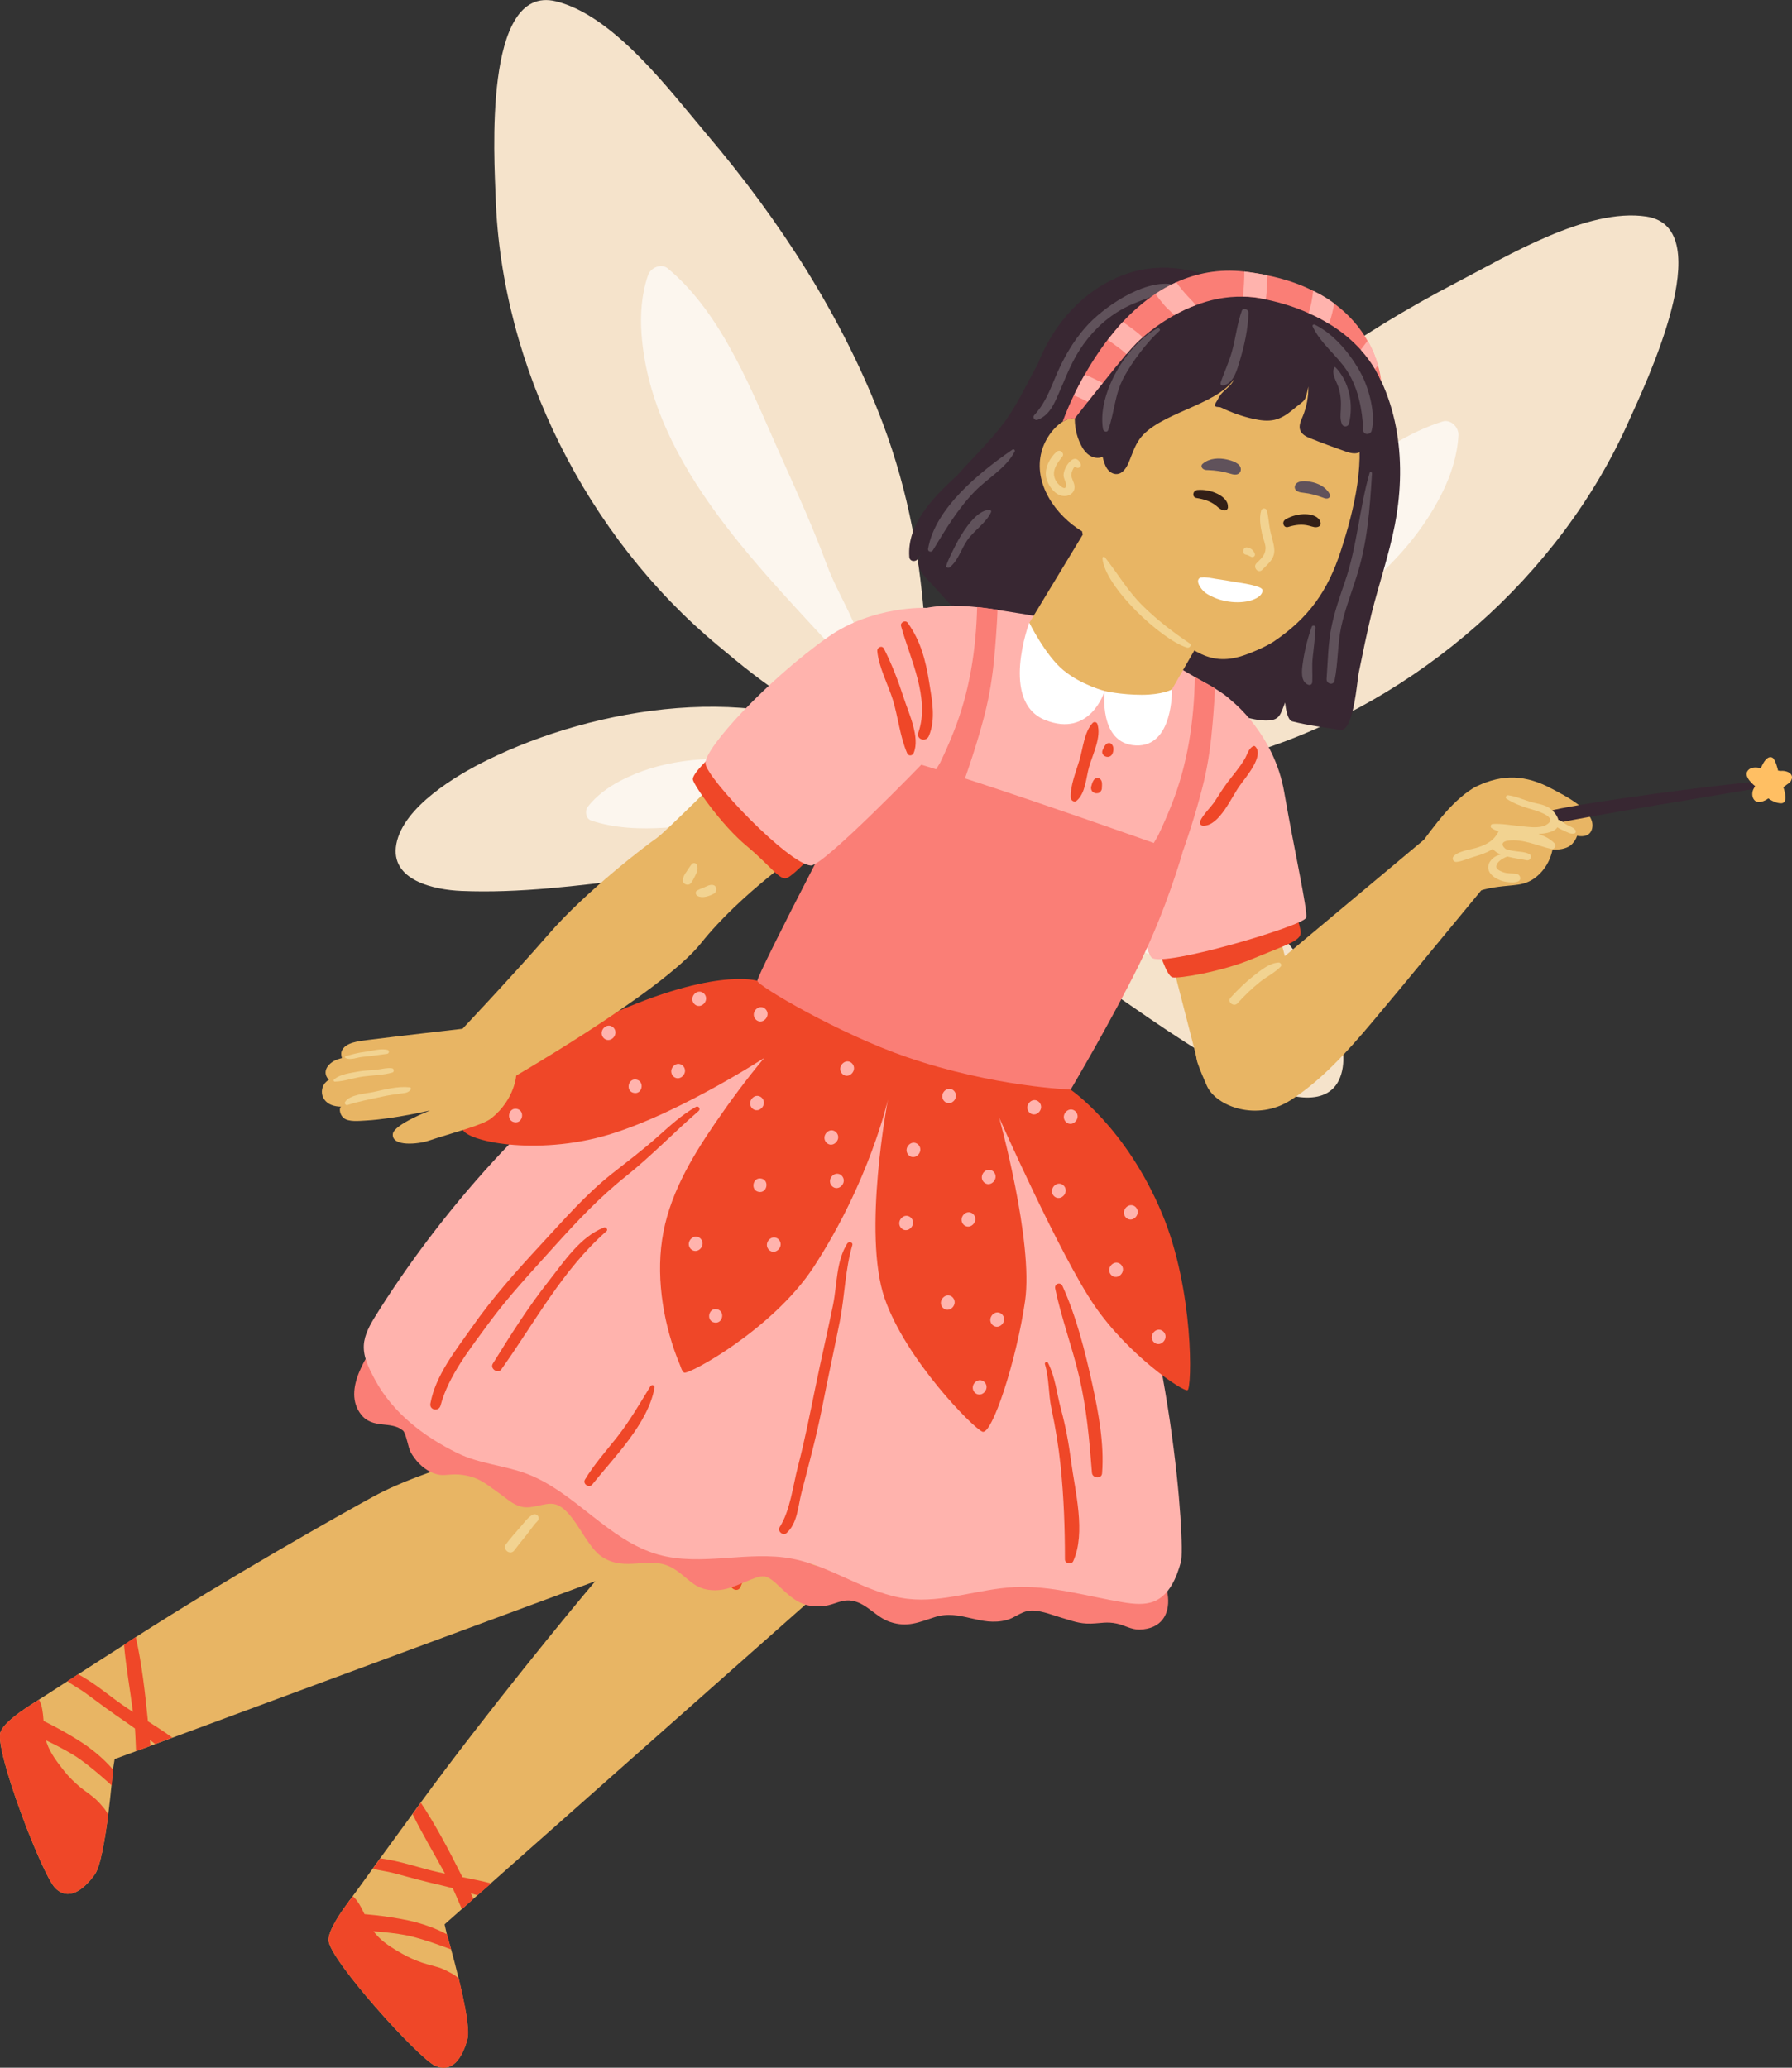 <svg width="117" height="135" viewBox="0 0 117 135" fill="none" xmlns="http://www.w3.org/2000/svg">
<rect x="0" y="0" width="117" height="135" fill="#333333" stroke="none"/>
<g clip-path="url(#clip0)">
<path d="M58.31 99.695L32.07 122.941L31.171 123.741L30.915 123.963L30.156 124.639L28.198 126.371L22.765 124.168C22.765 124.168 23.365 123.341 24.335 121.999C24.485 121.786 24.644 121.564 24.82 121.324C25.429 120.489 26.143 119.511 26.928 118.436C27.104 118.187 27.281 117.947 27.466 117.689C31.682 111.922 37.309 105.062 38.906 103.187C41.517 100.112 45.195 97.669 45.724 97.047C46.262 96.416 51.819 88.445 51.819 88.445L58.31 99.695Z" fill="#E8B564"/>
<path d="M28.419 134.876C27.307 134.378 21.468 127.9 21.451 126.674C21.442 126.034 22.192 124.887 23.038 123.803C24.141 122.39 25.411 121.075 25.411 121.075L28.833 124.79L29.177 126.3C29.177 126.3 29.592 127.695 29.962 129.242C29.962 129.242 29.962 129.242 29.962 129.251C30.341 130.815 30.677 132.53 30.518 133.125C30.2 134.333 29.539 135.373 28.419 134.876Z" fill="#E8B564"/>
<path d="M28.419 134.875C27.307 134.378 21.468 127.9 21.451 126.673C21.442 126.034 22.192 124.887 23.038 123.803C23.135 123.901 23.232 123.99 23.285 124.07C23.788 124.736 23.973 125.598 24.511 126.247C24.97 126.807 25.631 127.198 26.249 127.553C26.681 127.802 27.14 127.998 27.607 128.157C28.075 128.317 28.578 128.389 29.018 128.602C29.212 128.7 29.901 129.011 29.971 129.25C30.35 130.814 30.686 132.53 30.527 133.125C30.2 134.333 29.539 135.373 28.419 134.875Z" fill="#EF4728"/>
<path d="M23.497 124.949C23.497 124.949 25.076 125.047 26.628 125.376C28.181 125.705 29.177 126.291 29.177 126.291L29.459 127.278C29.459 127.278 27.563 126.54 26.443 126.336C25.323 126.131 23.912 126.06 23.912 126.06L23.497 124.949Z" fill="#EF4728"/>
<path d="M31.171 123.741C31.029 123.697 30.88 123.661 30.738 123.617C30.8 123.732 30.853 123.857 30.915 123.972L30.156 124.648C29.953 124.185 29.768 123.714 29.556 123.279C29.301 123.217 29.063 123.146 28.816 123.092C27.766 122.853 26.743 122.577 25.702 122.293C25.27 122.177 24.785 122.124 24.344 122.008C24.494 121.795 24.652 121.573 24.829 121.333C26.108 121.484 27.387 121.964 28.604 122.23C28.754 122.266 28.913 122.302 29.054 122.328C28.357 121.04 27.59 119.769 26.937 118.445C27.113 118.196 27.29 117.956 27.475 117.698C28.498 119.236 29.354 120.889 30.192 122.559C30.818 122.684 31.453 122.808 32.07 122.968L31.171 123.741Z" fill="#EF4728"/>
<path d="M48.344 103.623C48.547 103.178 48.67 102.707 48.837 102.245C48.952 101.925 49.155 101.579 49.049 101.223C48.987 101.01 48.732 101.001 48.617 101.17C48.176 101.792 48.035 102.583 47.726 103.276C47.55 103.676 48.15 104.031 48.344 103.623Z" fill="#EF4728"/>
<path d="M60.41 41.25C60.101 36.54 59.334 32.168 57.649 27.663C55.065 20.776 50.893 14.351 46.156 8.78C43.748 5.936 40.105 1.022 36.304 0.089C31.515 -1.093 32.282 10.486 32.361 12.885C32.732 23.957 38.333 35.056 46.853 42.13C49.596 44.405 53.671 47.923 57.49 47.221C59.783 46.804 60.568 43.623 60.41 41.25Z" fill="#F5E3CB"/>
<path opacity="0.68" d="M55.329 43.356C49.931 37.358 42.531 30.48 41.887 21.825C41.79 20.527 41.887 19.203 42.311 17.968C42.478 17.48 43.166 17.169 43.607 17.533C47.206 20.527 49.146 25.69 51.016 29.858C52.057 32.177 53.089 34.452 53.971 36.843C54.447 38.14 55.153 39.331 55.7 40.584C56.088 41.472 56.926 42.548 56.176 43.472C56.114 43.543 56.053 43.614 55.964 43.65C55.735 43.747 55.497 43.543 55.329 43.356Z" fill="white"/>
<path d="M70.209 49.736C73.481 51.842 78.579 50.136 81.966 49.07C92.506 45.755 101.856 37.607 106.345 27.494C107.324 25.299 112.369 14.876 107.492 14.138C103.62 13.552 98.407 16.724 95.108 18.439C88.634 21.807 82.363 26.161 77.388 31.555C74.134 35.083 71.788 38.833 69.741 43.081C68.71 45.231 68.242 48.466 70.209 49.736Z" fill="#F5E3CB"/>
<path opacity="0.68" d="M73.657 46.973C80.908 43.472 90.328 39.908 94.173 32.151C94.747 30.986 95.152 29.725 95.223 28.418C95.249 27.903 94.729 27.352 94.182 27.521C89.728 28.925 85.997 32.968 82.707 36.114C80.872 37.873 79.064 39.58 77.353 41.455C76.427 42.476 75.333 43.303 74.346 44.263C73.649 44.938 72.476 45.613 72.82 46.76C72.846 46.848 72.881 46.937 72.952 47.008C73.146 47.186 73.437 47.08 73.657 46.973Z" fill="white"/>
<path d="M56.688 48.661C49.543 44.378 38.862 46.137 31.77 49.647C29.803 50.616 26.328 52.678 25.878 55.104C25.429 57.512 28.419 58.098 30.112 58.169C33.931 58.329 37.724 57.823 41.499 57.37C45.062 56.943 48.987 56.454 52.304 54.988C54.209 54.135 60.639 51.025 56.688 48.661Z" fill="#F5E3CB"/>
<path opacity="0.68" d="M57.746 51.034C52.322 50.056 45.662 48.234 40.45 51.007C39.664 51.425 38.941 51.958 38.386 52.66C38.165 52.935 38.236 53.451 38.606 53.575C41.64 54.588 45.327 53.842 48.405 53.424C50.125 53.184 51.81 52.971 53.503 52.607C54.421 52.411 55.364 52.393 56.291 52.251C56.943 52.153 57.869 52.251 58.134 51.478C58.152 51.416 58.169 51.354 58.16 51.291C58.116 51.123 57.913 51.06 57.746 51.034Z" fill="white"/>
<path d="M64.193 57.716C66.46 60.56 69.715 62.817 72.678 64.861C75.818 67.029 78.95 69.242 82.407 70.877C83.942 71.605 86.861 72.476 87.567 70.139C88.281 67.784 86.147 64.336 84.85 62.55C82.725 59.627 79.823 57.094 76.956 54.926C75.51 53.824 74.01 52.82 72.299 52.216C70.905 51.727 69.309 51.505 68.065 50.696C67.854 50.554 67.607 50.687 67.51 50.874C66.107 50.376 64.625 49.985 63.223 50.065C58.619 50.323 62.888 56.072 64.193 57.716Z" fill="#F5E3CB"/>
<path opacity="0.58" d="M61.186 51.673C66.443 53.335 73.181 54.828 76.533 59.716C77.036 60.444 77.433 61.271 77.609 62.142C77.68 62.488 77.38 62.915 76.992 62.852C73.834 62.337 70.914 59.956 68.374 58.152C66.963 57.139 65.569 56.161 64.229 55.05C63.505 54.455 62.676 53.993 61.918 53.442C61.38 53.051 60.515 52.713 60.639 51.905C60.648 51.842 60.665 51.771 60.701 51.727C60.815 51.585 61.018 51.62 61.186 51.673Z" fill="white"/>
<path d="M44.075 101.312L11.263 113.451L10.143 113.868L9.834 113.984L8.891 114.331L6.456 115.228L2.17 111.211C2.17 111.211 3.025 110.661 4.41 109.763C4.631 109.621 4.86 109.479 5.107 109.31C5.98 108.75 6.994 108.092 8.114 107.381C8.361 107.213 8.626 107.044 8.882 106.875C14.88 103.027 22.2 98.895 24.37 97.713C27.907 95.794 32.67 94.861 33.393 94.47C34.117 94.079 42.072 88.436 42.072 88.436L44.075 101.312Z" fill="#E8B564"/>
<path d="M74.531 101.534C73.19 100.85 71.514 100.957 70.059 100.912C67.342 100.832 64.59 100.575 61.882 100.628C60.877 100.646 60.498 102.183 61.353 102.663C60.947 102.796 60.533 103.125 60.136 103.214C58.204 103.622 58.381 102.84 57.075 102.21C56.493 101.925 55.946 101.756 55.294 101.801C54.465 101.854 53.785 102.556 52.921 102.085C51.986 101.57 52.021 100.432 50.698 100.21C49.208 99.953 47.453 101.792 46.165 101.161C44.965 100.566 44.904 99.401 43.272 99.393C41.772 99.384 41.331 100.539 39.805 98.655C39.391 98.149 39.276 97.411 38.853 96.896C37.944 95.794 37.053 95.883 35.775 95.856C35.113 96.211 34.531 96.087 34.028 95.492C33.861 95.252 33.675 95.012 33.472 94.799C32.987 94.407 32.679 94.016 32.044 93.839C31.409 93.652 30.976 93.874 30.377 93.83C28.833 93.723 28.974 93.048 28.313 92.266C27.448 91.244 27.184 91.439 25.993 91.057C25.226 91.271 24.979 91.075 25.235 90.48C25.349 90.115 25.481 89.769 25.658 89.431C25.905 88.889 26.205 88.374 26.487 87.849C27.043 86.836 25.526 86.152 24.926 87.067C24.035 88.418 22.306 90.729 23.576 92.355C24.335 93.323 25.526 92.746 26.302 93.394C26.522 93.581 26.646 94.523 26.813 94.816C27.122 95.349 27.545 95.82 28.101 96.096C28.886 96.478 29.186 96.211 29.989 96.274C31.232 96.38 31.735 96.896 32.626 97.518C33.111 97.855 33.437 98.211 34.037 98.371C34.778 98.557 35.581 98.051 36.233 98.211C37.433 98.504 38.191 100.868 39.25 101.605C40.846 102.716 42.434 101.49 43.951 102.396C44.983 103.009 45.309 103.836 46.694 103.827C47.382 103.827 47.955 103.569 48.581 103.311C49.913 102.761 49.966 102.698 51.007 103.694C51.88 104.529 52.559 105.009 53.83 104.849C54.544 104.76 54.976 104.369 55.717 104.529C56.626 104.724 57.217 105.604 58.116 105.897C59.236 106.271 59.977 105.924 61.018 105.586C62.712 105.035 63.999 106.244 65.746 105.764C66.213 105.64 66.636 105.266 67.113 105.178C67.783 105.062 68.612 105.418 69.221 105.595C69.935 105.8 70.456 106.031 71.232 106.004C71.876 105.986 72.264 105.862 72.916 106.004C73.428 106.111 73.86 106.404 74.398 106.395C77.309 106.306 76.409 102.485 74.531 101.534Z" fill="#FA7E76"/>
<path d="M78.209 69.41C79.999 69.073 84.788 65.865 84.788 65.865L82.839 58.418L75.898 60.426C75.898 60.426 78.165 69.153 78.209 69.41Z" fill="#E8B564"/>
<path d="M78.8 70.903C79.417 72.254 82.081 73.232 84.268 71.828C86.297 70.521 88.017 68.602 89.56 66.771C90.804 65.296 92.03 63.812 93.256 62.319C93.468 62.062 96.811 58.01 96.811 58.01L92.956 54.837C92.956 54.837 81.34 64.559 81.313 64.576C79.981 65.687 77.538 67.34 78.191 69.402C78.341 69.846 78.614 70.486 78.8 70.903Z" fill="#E8B564"/>
<path d="M75.615 61.875C75.615 61.875 76.145 63.723 76.559 63.812C76.965 63.901 79.761 63.439 81.728 62.621C84.012 61.679 84.912 61.431 84.921 60.906C84.93 60.382 84.251 58.72 84.251 58.72L75.615 61.875Z" fill="#EF4728"/>
<path d="M72.132 76.342C71.814 75.569 69.644 71.552 69.053 70.966C68.595 70.495 67.572 69.944 66.998 69.624C64.502 68.211 61.847 67.074 59.104 66.238C57.569 65.767 56.017 65.314 54.429 65.039C53.133 64.808 50.54 64.612 50.54 64.612C50.54 64.612 46.712 64.816 41.719 67.749C35.228 71.57 28.551 79.417 24.52 85.912C24.15 86.508 23.788 87.148 23.753 87.841C23.717 88.632 24.105 89.378 24.476 90.071C25.64 92.239 27.678 93.803 29.883 94.879C31.294 95.572 32.917 95.669 34.39 96.221C37.547 97.411 39.726 100.584 42.981 101.499C45.794 102.29 48.837 101.223 51.713 101.765C54.341 102.263 56.617 104.076 59.272 104.387C61.6 104.654 63.894 103.738 66.231 103.623C68.63 103.498 70.976 104.227 73.349 104.618C74.019 104.725 74.734 104.805 75.369 104.547C76.356 104.129 76.824 103.001 77.106 101.961C77.388 100.895 76.55 87.085 72.132 76.342Z" fill="#FFB3AD"/>
<path d="M89.552 40.05C90.028 38.131 90.689 36.229 91.069 34.274C91.157 33.83 91.227 33.386 91.28 32.941C91.792 28.756 90.866 24.401 87.708 21.46C85.909 19.781 82.945 18.474 80.264 18.394C79.717 18.172 79.117 18.039 78.588 17.888C76.498 17.266 74.548 17.31 72.573 18.288C70.315 19.407 68.656 21.442 67.748 23.788C66.972 25.166 66.328 26.641 65.331 27.885C64.449 28.996 63.426 29.991 62.474 31.057C60.895 32.506 59.219 34.212 59.369 36.362C59.386 36.673 59.792 36.718 59.933 36.478C60.021 36.336 60.101 36.194 60.189 36.051C59.607 37.02 60.312 37.571 60.93 38.237C61.733 39.117 62.509 40.041 63.514 40.699C64.652 41.436 65.94 41.792 67.201 42.245C68.842 42.636 70.385 43.178 71.938 44.076C72.961 44.671 73.993 45.249 75.113 45.657C76.312 46.084 77.715 46.102 78.967 46.235C80.149 46.359 81.684 47.124 82.866 47.035C83.58 46.981 83.615 46.573 83.898 45.889C83.898 45.88 83.907 45.871 83.907 45.871C83.907 45.871 83.995 46.999 84.365 47.097C85.477 47.381 86.588 47.506 87.391 47.639C87.479 47.657 87.567 47.666 87.655 47.639C88.387 47.426 88.599 44.573 88.705 43.969C88.969 42.672 89.234 41.356 89.552 40.05Z" fill="#382732"/>
<path d="M80.476 45.808C80.476 45.808 83.192 47.95 83.845 51.709C84.515 55.566 85.38 59.404 85.283 59.911C85.186 60.417 75.907 63.19 75.192 62.523C74.478 61.857 74.169 55.299 74.169 55.299C74.169 55.299 75.722 48.741 76.127 48.492C76.524 48.243 80.476 45.808 80.476 45.808Z" fill="#FFB3AD"/>
<path d="M79.1 54.535C78.676 55.512 78.2 56.463 77.706 57.414C77.574 57.663 76.374 60.178 76.242 60.151L54.35 55.006C54.35 55.006 57.014 41.463 58.452 40.495C59.977 39.473 61.909 39.437 63.797 39.642C64.246 39.686 64.696 39.757 65.128 39.819C65.631 39.899 66.116 39.979 66.575 40.05C69.23 40.459 71.823 41.214 74.284 42.281C75.536 42.823 76.753 43.454 77.935 44.156C77.962 44.174 77.979 44.182 78.006 44.2C78.376 44.422 78.853 44.662 79.32 44.947C79.946 45.329 80.555 45.773 80.837 46.288C81.199 46.946 80.925 47.95 80.828 48.661C80.564 50.696 79.92 52.66 79.1 54.535Z" fill="#FFB3AD"/>
<path d="M73.56 36.016C74.345 36.931 78.597 41.392 78.597 41.392L74.98 47.675C74.98 47.675 73.172 48.768 71.92 48.457C70.306 48.057 67.554 46.413 66.654 44.982C65.534 43.196 65.975 42.698 65.975 42.698L71.576 33.448C71.567 33.448 72.749 35.074 73.56 36.016Z" fill="#E8B564"/>
<path d="M69.697 27.379C70.182 27.201 70.712 27.272 71.214 27.761C72.529 23.948 74.593 21.54 78.8 21.62C80.22 21.647 81.596 22.056 82.954 22.447C85.424 23.149 87.708 24.597 88.458 27.219C89.243 29.956 88.405 33.315 87.541 35.972C86.694 38.575 85.459 40.335 83.157 41.89C82.689 42.21 81.507 42.716 80.961 42.867C78.632 43.534 77.547 42.059 75.572 40.806C75.086 40.504 70.685 35.581 70.65 34.692C68.939 33.67 67.439 31.573 68.004 29.485C68.224 28.649 68.895 27.681 69.697 27.379Z" fill="#E8B564"/>
<path d="M84.559 31.689C84.7 31.342 85.274 31.404 85.565 31.457C86.041 31.538 86.553 31.786 86.8 32.231C86.826 32.275 86.844 32.328 86.844 32.373C86.835 32.471 86.738 32.55 86.632 32.55C86.535 32.559 86.438 32.515 86.341 32.479C85.944 32.328 85.538 32.222 85.124 32.177C84.992 32.16 84.859 32.151 84.736 32.088C84.55 32.008 84.498 31.84 84.559 31.689Z" fill="#60525B"/>
<path d="M81.014 30.649C81.022 30.24 80.414 30.071 80.105 30C79.594 29.884 78.985 29.911 78.562 30.249C78.517 30.284 78.473 30.32 78.456 30.373C78.421 30.48 78.491 30.595 78.588 30.64C78.685 30.693 78.8 30.693 78.906 30.693C79.355 30.711 79.814 30.773 80.246 30.906C80.387 30.942 80.52 30.995 80.67 30.986C80.89 30.977 81.014 30.826 81.014 30.649Z" fill="#60525B"/>
<path d="M82.407 34.887C82.301 34.381 82.195 33.839 82.345 33.332C82.407 33.137 82.689 33.163 82.725 33.359C82.822 33.785 82.848 34.23 82.936 34.665C83.016 35.038 83.148 35.412 83.192 35.785C83.28 36.451 82.822 36.78 82.407 37.207C82.151 37.473 81.772 37.038 82.037 36.771C82.319 36.487 82.619 36.256 82.628 35.803C82.636 35.536 82.469 35.154 82.407 34.887Z" fill="#F2D391"/>
<path d="M81.402 35.74C81.649 35.758 81.86 35.936 81.931 36.167C81.975 36.309 81.807 36.425 81.684 36.354C81.578 36.291 81.455 36.238 81.34 36.212C81.075 36.176 81.137 35.723 81.402 35.74Z" fill="#F2D391"/>
<path d="M78.323 37.74C78.121 37.882 78.253 38.166 78.368 38.335C78.579 38.664 78.835 38.824 79.285 39.019C80.211 39.419 81.472 39.437 82.151 38.984C82.319 38.868 82.451 38.691 82.425 38.513C82.372 38.237 80.961 38.051 80.687 38.006C80.246 37.926 79.814 37.855 79.373 37.793C79.153 37.758 78.72 37.66 78.465 37.704C78.403 37.695 78.359 37.713 78.323 37.74Z" fill="white"/>
<path d="M72.141 36.389C73.014 37.491 73.622 38.593 74.654 39.597C75.58 40.503 76.603 41.285 77.671 42.005C77.838 42.121 77.662 42.334 77.494 42.281C75.792 41.756 72.105 38.273 71.982 36.451C71.982 36.353 72.088 36.318 72.141 36.389Z" fill="#F2D391"/>
<path d="M68.974 29.502C69.036 29.449 69.133 29.413 69.212 29.44C69.221 29.44 69.221 29.449 69.23 29.449C69.362 29.493 69.468 29.671 69.371 29.795C68.974 30.311 68.568 30.826 68.992 31.475C69.106 31.644 69.635 32.159 69.6 31.635C69.591 31.43 69.441 31.244 69.441 31.031C69.424 30.542 70.147 29.431 70.544 30.258C70.65 30.471 70.403 30.64 70.226 30.497C70.103 30.391 69.944 30.888 69.944 30.986C69.944 31.253 70.138 31.484 70.156 31.75C70.191 32.248 69.68 32.488 69.247 32.346C68.771 32.195 68.409 31.644 68.303 31.173C68.189 30.56 68.533 29.911 68.974 29.502Z" fill="#F2D391"/>
<path d="M71.876 23.709C72.379 23.229 72.969 22.82 73.578 22.482C74.645 21.905 75.801 21.531 76.956 21.194C78.059 20.874 79.249 20.741 80.396 20.803C81.49 20.865 82.575 21.123 83.536 21.647C83.862 21.825 84.18 22.038 84.489 22.242C85.247 22.749 86.014 23.255 86.773 23.762C87.152 24.02 87.54 24.277 87.867 24.597C88.387 25.113 88.731 25.788 88.969 26.481C89.19 27.13 89.331 27.814 89.287 28.507C89.26 28.916 89.119 29.378 88.749 29.538C88.449 29.671 88.105 29.565 87.805 29.458C87.064 29.2 86.323 28.925 85.591 28.631C85.309 28.525 85.009 28.383 84.894 28.098C84.78 27.805 84.93 27.476 85.053 27.192C85.309 26.579 85.432 25.903 85.424 25.237C85.186 26.348 85.23 26.046 84.365 26.783C84.021 27.067 83.642 27.316 83.201 27.414C82.76 27.512 82.292 27.45 81.851 27.352C81.111 27.192 80.396 26.934 79.717 26.605C79.611 26.552 79.355 26.605 79.32 26.481C79.294 26.383 79.479 26.161 79.514 26.072C79.805 25.441 80.299 25.37 80.59 24.739C79.399 26.49 75.624 26.961 74.398 28.676C74.081 29.129 73.913 29.662 73.702 30.178C73.552 30.533 73.305 30.933 72.917 30.951C72.652 30.969 72.405 30.791 72.264 30.569C72.123 30.347 72.052 30.08 71.99 29.822C71.726 29.956 71.391 29.893 71.135 29.733C70.888 29.565 70.703 29.316 70.57 29.04C69.962 27.849 70.085 26.366 70.712 25.175C71.02 24.651 71.417 24.144 71.876 23.709Z" fill="#382732"/>
<path d="M80.167 32.977C80.123 32.648 79.779 32.382 79.505 32.248C79.1 32.044 78.632 31.955 78.182 31.991C78.147 31.991 78.121 31.999 78.094 32.017C77.865 32.088 77.829 32.47 78.121 32.515C78.588 32.586 79.029 32.719 79.408 33.021C79.496 33.101 79.585 33.181 79.691 33.243C79.867 33.35 80.123 33.395 80.176 33.137C80.167 33.084 80.167 33.03 80.167 32.977Z" fill="#331F17"/>
<path d="M86.156 33.955C85.979 33.67 85.556 33.581 85.256 33.572C84.806 33.555 84.339 33.679 83.942 33.901C83.915 33.919 83.889 33.937 83.871 33.964C83.686 34.123 83.818 34.488 84.1 34.408C84.559 34.266 85.009 34.203 85.477 34.328C85.591 34.355 85.706 34.399 85.82 34.417C86.023 34.443 86.279 34.372 86.217 34.114C86.209 34.052 86.191 33.999 86.156 33.955Z" fill="#331F17"/>
<path d="M66.107 29.351C64.017 30.791 61.053 33.155 60.595 35.829C60.559 36.016 60.806 36.087 60.903 35.936C61.741 34.559 62.517 33.243 63.647 32.079C64.476 31.226 65.71 30.551 66.249 29.476C66.293 29.387 66.187 29.298 66.107 29.351Z" fill="#60525B"/>
<path d="M64.599 33.288C63.752 33.306 62.941 34.612 62.562 35.27C62.465 35.43 61.68 36.958 61.785 37.02C61.803 37.029 61.83 37.047 61.847 37.056C61.891 37.083 61.962 37.074 61.997 37.047C62.553 36.611 62.747 35.874 63.135 35.296C63.567 34.657 64.396 34.132 64.705 33.439C64.74 33.368 64.687 33.288 64.599 33.288Z" fill="#60525B"/>
<path d="M76.868 18.643C75.034 18.048 72.317 19.861 71.1 21.123C70.315 21.94 69.688 22.935 69.203 23.957C68.665 25.086 68.392 26.161 67.528 27.103C67.395 27.245 67.554 27.476 67.73 27.414C68.401 27.165 68.727 26.588 69.009 25.948C69.486 24.899 69.847 23.851 70.473 22.873C71.17 21.789 72.052 20.892 73.164 20.243C74.354 19.55 75.668 19.31 76.868 18.706C76.912 18.706 76.903 18.661 76.868 18.643Z" fill="#60525B"/>
<path d="M76.639 19.63C75.633 19.736 74.584 20.492 73.825 21.123C72.987 21.825 72.511 22.74 72.008 23.682C71.893 23.886 72.14 24.046 72.317 23.957C72.634 23.788 72.749 23.575 72.934 23.282C73.313 22.669 73.657 22.118 74.213 21.647C74.998 20.971 76.048 20.607 76.771 19.878C76.85 19.781 76.762 19.612 76.639 19.63Z" fill="#612A26"/>
<path d="M75.554 21.442C73.56 22.491 71.62 25.726 72.017 28.018C72.043 28.169 72.281 28.267 72.352 28.081C72.767 26.943 72.775 25.735 73.375 24.633C73.922 23.628 74.848 22.376 75.704 21.602C75.801 21.514 75.651 21.389 75.554 21.442Z" fill="#60525B"/>
<path d="M81.516 20.385H81.507C81.49 20.181 81.163 20.056 81.075 20.296C80.784 21.114 80.687 21.985 80.467 22.829C80.273 23.584 79.946 24.242 79.699 24.97C79.655 25.095 79.743 25.192 79.867 25.166C80.555 25.015 80.758 24.162 80.943 23.566C81.252 22.535 81.49 21.451 81.516 20.385Z" fill="#60525B"/>
<path d="M88.934 24.526C88.273 23.229 87.153 21.834 85.838 21.194C85.768 21.158 85.662 21.229 85.706 21.318C86.209 22.42 87.302 23.211 87.964 24.233C88.687 25.361 88.952 26.765 89.005 28.089C89.022 28.418 89.472 28.409 89.552 28.125C89.834 27.112 89.402 25.45 88.934 24.526Z" fill="#60525B"/>
<path d="M87.179 23.966C87.17 23.957 87.153 23.957 87.144 23.966C86.87 24.339 87.285 24.935 87.399 25.317C87.549 25.806 87.567 26.25 87.541 26.756C87.523 27.085 87.488 27.37 87.611 27.681C87.699 27.912 88.026 27.885 88.079 27.645C88.379 26.392 88.105 24.908 87.179 23.966Z" fill="#60525B"/>
<path d="M89.578 30.915C89.587 30.809 89.446 30.782 89.419 30.88C88.749 33.208 88.608 35.669 87.814 37.971C87.496 38.895 87.179 39.801 86.967 40.761C86.703 41.961 86.703 43.098 86.614 44.325C86.588 44.653 87.064 44.778 87.135 44.431C87.373 43.258 87.32 42.068 87.576 40.886C87.814 39.801 88.211 38.78 88.546 37.722C89.278 35.483 89.437 33.235 89.578 30.915Z" fill="#60525B"/>
<path d="M85.706 42.938C85.785 42.281 85.856 41.623 85.891 40.966C85.9 40.841 85.688 40.797 85.644 40.921C85.362 41.712 85.168 42.503 85.053 43.338C84.991 43.783 84.903 44.511 85.415 44.707C85.556 44.76 85.671 44.671 85.679 44.529C85.706 43.987 85.644 43.489 85.706 42.938Z" fill="#60525B"/>
<path d="M49.446 64.034C49.446 64.034 46.474 63.075 38.941 66.665C35.281 68.406 30.553 72.769 30.2 73.551C29.848 74.333 34.117 75.435 38.809 74.333C43.501 73.231 49.896 69.073 49.896 69.073C48.758 70.432 47.691 71.872 46.685 73.338C45.106 75.649 43.633 78.137 43.228 80.954C42.831 83.637 43.36 86.65 44.401 89.129C44.454 89.262 44.524 89.538 44.666 89.618C44.948 89.778 50.478 86.774 53.124 82.722C56.793 77.097 57.975 71.783 57.975 71.783C57.975 71.783 56.299 80.518 57.755 84.757C59.131 88.756 63.514 93.217 64.141 93.474C64.767 93.723 66.372 88.809 66.928 84.935C67.483 81.06 65.234 72.965 65.234 72.965C65.234 72.965 69.23 81.993 71.461 85.246C73.693 88.498 77.256 90.897 77.538 90.764C77.829 90.622 77.962 84.242 75.88 79.256C73.516 73.587 69.9 71.143 69.9 71.143L49.446 64.034Z" fill="#EF4728"/>
<path d="M67.139 40.468C67.139 40.468 68.136 43.774 71.514 44.929C74.892 46.084 76.63 44.956 76.63 44.956C76.63 44.956 76.956 48.128 77.009 48.332C77.071 48.537 77.283 51.327 74.636 51.718C71.99 52.109 72.599 53.833 67.951 51.016C63.303 48.199 62.094 47.639 62.085 46.066C62.077 44.493 62.368 43.409 62.667 43.072C62.967 42.743 63.911 41.419 64.317 41.499C64.723 41.597 67.139 40.468 67.139 40.468Z" fill="#FFB3AD"/>
<path d="M77.194 55.699C77.194 55.699 76.207 59.227 74.425 62.87C72.643 66.504 69.909 71.134 69.909 71.134C69.909 71.134 64.89 70.974 59.21 69.019C54.764 67.491 49.508 64.381 49.446 64.043C49.384 63.705 56.564 49.798 57.128 49.256C57.693 48.714 77.194 55.699 77.194 55.699Z" fill="#FA7E76"/>
<path d="M64.273 46.715C63.814 48.474 63.241 50.198 62.614 51.904L61.362 51.656L61.009 50.545C60.974 50.42 61.336 49.887 61.389 49.781C61.706 49.123 61.997 48.465 62.262 47.79C63.303 45.178 63.726 42.432 63.797 39.633C64.246 39.677 64.696 39.748 65.128 39.81C65.102 40.788 64.952 42.565 64.925 42.814C64.811 44.138 64.599 45.444 64.273 46.715Z" fill="#FA7E76"/>
<path d="M78.482 51.496C78.032 53.255 77.459 54.988 76.833 56.685L75.58 56.437L75.228 55.326C75.192 55.21 75.554 54.677 75.607 54.562C75.924 53.913 76.207 53.246 76.48 52.571C77.547 49.896 77.962 47.071 78.015 44.2C78.385 44.422 78.861 44.662 79.329 44.947C79.285 45.951 79.161 47.39 79.135 47.604C79.02 48.919 78.817 50.225 78.482 51.496Z" fill="#FA7E76"/>
<path d="M67.201 40.654C67.201 40.654 65.269 45.817 68.233 47.008C71.197 48.199 72.123 45.115 72.123 45.115C72.123 45.115 70.606 44.724 69.433 43.765C68.26 42.796 67.201 40.654 67.201 40.654Z" fill="white"/>
<path d="M72.123 45.116C72.123 45.116 71.699 48.555 74.16 48.67C76.621 48.777 76.515 45.018 76.515 45.018C76.515 45.018 75.889 45.364 74.54 45.364C73.19 45.364 72.123 45.116 72.123 45.116Z" fill="white"/>
<path d="M47.603 50.154C47.603 50.154 43.457 54.322 42.858 54.73C42.258 55.139 38.271 58.161 35.819 60.995C33.367 63.821 29.751 67.642 29.751 67.642L32.723 70.797C32.723 70.797 43.193 64.825 45.768 61.582C48.344 58.338 52.542 55.468 52.542 55.468L47.603 50.154Z" fill="#E8B564"/>
<path d="M46.588 49.23C46.588 49.23 45.151 50.501 45.239 50.909C45.336 51.318 47.091 53.851 48.732 55.219C50.372 56.588 50.919 57.529 51.395 57.316C51.872 57.103 53.08 55.779 53.08 55.779L46.588 49.23Z" fill="#EF4728"/>
<path d="M60.48 39.686C60.48 39.686 56.987 39.535 54.068 41.588C50.16 44.343 45.962 48.866 46.059 49.852C46.147 50.838 51.492 56.419 52.939 56.508C53.75 56.561 60.365 49.71 60.365 49.71L60.48 39.686Z" fill="#FFB3AD"/>
<path d="M30.244 67.162C30.244 67.162 25.587 67.695 24.07 67.891C23.462 67.971 22.527 68.042 22.306 68.637C22.253 68.779 22.289 68.948 22.324 69.082C22.227 69.108 22.121 69.135 22.024 69.17C21.548 69.339 21.018 69.846 21.371 70.379C21.398 70.423 21.442 70.459 21.477 70.495C21.371 70.557 21.283 70.637 21.213 70.717C20.974 71.01 20.948 71.454 21.16 71.765C21.407 72.129 21.83 72.245 22.289 72.254C22.148 72.254 22.121 72.725 22.439 72.992C22.756 73.267 23.471 73.178 23.859 73.16C24.397 73.134 24.935 73.063 25.464 72.992C26.311 72.867 27.149 72.707 27.986 72.52C28.022 72.512 28.101 72.512 28.128 72.485C28.128 72.485 25.729 73.4 25.649 74.031C25.552 74.902 27.36 74.689 27.96 74.484C29.521 73.96 31.506 73.48 32.097 73C33.658 71.73 33.711 70.139 33.711 70.139L30.244 67.162Z" fill="#E8B564"/>
<path d="M26.761 70.992C25.976 70.903 25.155 71.126 24.397 71.294C23.92 71.401 22.818 71.454 22.527 71.952C22.465 72.058 22.588 72.183 22.694 72.147C23.418 71.899 24.176 71.774 24.917 71.605C25.349 71.508 25.773 71.445 26.205 71.392C26.469 71.356 26.637 71.356 26.813 71.143C26.849 71.09 26.831 71.001 26.761 70.992Z" fill="#F2D391"/>
<path d="M25.596 69.748C25.279 69.704 25.005 69.784 24.688 69.828C24.256 69.89 23.823 69.881 23.391 69.961C22.88 70.059 22.183 70.13 21.795 70.495C21.742 70.539 21.795 70.619 21.857 70.619C22.509 70.601 23.109 70.361 23.753 70.281C24.379 70.201 25.005 70.201 25.623 70.024C25.746 69.988 25.729 69.766 25.596 69.748Z" fill="#F2D391"/>
<path d="M25.288 68.54C24.82 68.442 24.317 68.611 23.841 68.673C23.391 68.726 22.985 68.833 22.553 68.966C22.509 68.984 22.509 69.037 22.544 69.064C22.862 69.251 23.329 69.029 23.674 69.002C24.203 68.957 24.732 68.869 25.261 68.806C25.42 68.789 25.438 68.575 25.288 68.54Z" fill="#F2D391"/>
<path d="M101.335 51.505C99.615 50.58 98.125 50.527 96.431 51.327C95.752 51.647 94.923 52.429 94.42 52.998C93.635 53.886 92.868 54.97 92.868 54.97C92.868 54.97 94.138 56.534 94.597 57.298C94.799 57.636 94.976 57.992 95.161 58.338C95.505 58.418 95.867 58.418 96.228 58.285C97.128 57.947 97.869 57.885 98.813 57.796C99.28 57.752 99.695 57.663 100.092 57.405C100.753 56.97 101.212 56.25 101.362 55.477C101.379 55.477 101.397 55.477 101.415 55.477C101.785 55.477 102.217 55.432 102.535 55.201C102.702 55.077 102.896 54.81 102.967 54.57C103.435 54.65 103.849 54.562 103.955 54.064C104.193 52.926 102.067 51.896 101.335 51.505Z" fill="#E8B564"/>
<path d="M101.626 53.753C103.735 53.264 112.193 51.913 114.68 51.478C114.927 51.434 114.919 51.025 114.68 51.043C112.105 51.229 103.62 52.376 101.432 52.882C101.044 52.98 101.23 53.851 101.626 53.753Z" fill="#382732"/>
<path d="M102.87 54.215C102.764 54.037 102.499 53.957 102.332 53.868C102.164 53.779 102.006 53.62 101.829 53.548C101.803 53.539 101.776 53.539 101.75 53.539C101.662 53.184 101.344 52.855 101.079 52.704C100.735 52.509 100.312 52.464 99.942 52.358C99.439 52.207 98.98 51.984 98.46 51.922C98.345 51.913 98.248 52.082 98.363 52.153C98.821 52.447 99.351 52.651 99.871 52.802C100.18 52.891 101.891 53.344 100.929 53.868C100.471 54.117 99.704 53.975 99.21 53.931C98.636 53.877 98.036 53.762 97.454 53.797C97.331 53.806 97.278 53.993 97.384 54.064C97.516 54.153 97.675 54.224 97.842 54.286C97.56 54.846 97.146 55.103 96.519 55.317C96.043 55.477 95.32 55.53 94.932 55.877C94.764 56.028 94.87 56.294 95.091 56.276C95.408 56.25 95.734 56.099 96.043 56.001C96.405 55.886 96.775 55.788 97.128 55.619C97.243 55.566 97.357 55.495 97.472 55.423C97.569 55.575 97.754 55.69 97.984 55.788C97.895 55.814 97.807 55.841 97.719 55.877C97.366 56.045 97.049 56.436 97.207 56.845C97.34 57.201 97.745 57.405 98.081 57.521C98.31 57.592 99.342 57.769 99.254 57.289C99.236 57.174 99.148 57.085 99.033 57.059C98.733 57.005 98.433 57.05 98.142 56.943C97.984 56.881 97.684 56.774 97.692 56.579C97.701 56.294 98.054 56.063 98.407 55.921C98.91 56.054 99.448 56.108 99.642 56.161C99.915 56.241 100.092 55.868 99.818 55.743C99.474 55.592 99.13 55.619 98.76 55.548C98.663 55.53 98.372 55.486 98.275 55.406C97.966 55.13 98.098 54.926 98.486 54.881C99.448 54.766 100.383 55.219 101.291 55.432C101.476 55.477 101.635 55.21 101.503 55.068C101.221 54.766 100.841 54.579 100.444 54.455C100.903 54.419 101.494 54.33 101.679 54.011C101.812 54.108 101.988 54.179 102.085 54.224C102.297 54.322 102.57 54.49 102.808 54.41C102.896 54.375 102.905 54.277 102.87 54.215Z" fill="#F2D391"/>
<path d="M116.418 52.42C116.753 52.26 116.436 51.398 116.436 51.398C116.436 51.398 116.524 51.336 116.568 51.3C116.665 51.212 116.85 51.123 116.921 50.998C116.929 50.989 116.938 50.98 116.938 50.963C116.974 50.892 117 50.829 117 50.749C117 50.421 116.55 50.305 116.277 50.332C116.215 50.323 116.092 50.314 116.092 50.314C116.092 50.314 115.924 49.559 115.712 49.461C115.298 49.266 114.971 50.145 114.971 50.145C114.971 50.145 114.786 50.11 114.707 50.11C114.477 50.092 114.222 50.136 114.089 50.35C113.834 50.749 114.592 51.327 114.592 51.327C114.592 51.327 114.469 51.523 114.442 51.62C114.38 51.825 114.398 52.074 114.539 52.233C114.76 52.491 115.192 52.322 115.456 52.127C115.73 52.34 116.215 52.518 116.418 52.42Z" fill="#FFBF63"/>
<path d="M3.599 123.261C2.743 122.39 -0.388 114.224 0.035 113.078C0.256 112.482 1.367 111.682 2.549 110.972C4.084 110.047 5.733 109.283 5.733 109.283L7.621 114.011L7.374 115.53C7.374 115.53 7.259 116.979 7.056 118.56V118.569C6.844 120.16 6.553 121.884 6.183 122.39C5.451 123.403 4.463 124.141 3.599 123.261Z" fill="#E8B564"/>
<path d="M3.599 123.261C2.743 122.391 -0.388 114.224 0.035 113.078C0.256 112.482 1.367 111.683 2.549 110.972C2.611 111.096 2.664 111.212 2.69 111.309C2.919 112.118 2.787 112.989 3.052 113.789C3.281 114.473 3.757 115.077 4.198 115.637C4.507 116.028 4.869 116.375 5.248 116.694C5.627 117.005 6.068 117.263 6.403 117.619C6.553 117.779 7.074 118.321 7.056 118.569C6.844 120.16 6.553 121.884 6.183 122.391C5.451 123.404 4.463 124.141 3.599 123.261Z" fill="#EF4728"/>
<path d="M2.567 112.224C2.567 112.224 4.004 112.891 5.336 113.762C6.668 114.633 7.383 115.548 7.383 115.548L7.294 116.57C7.294 116.57 5.795 115.192 4.825 114.597C3.854 114.002 2.558 113.415 2.558 113.415L2.567 112.224Z" fill="#EF4728"/>
<path d="M10.134 113.868C10.02 113.78 9.905 113.691 9.791 113.602C9.799 113.735 9.808 113.86 9.826 113.984L8.882 114.331C8.856 113.824 8.847 113.326 8.811 112.855C8.6 112.704 8.397 112.553 8.185 112.411C7.294 111.807 6.439 111.176 5.566 110.527C5.213 110.27 4.772 110.039 4.401 109.763C4.622 109.621 4.851 109.479 5.098 109.31C6.236 109.905 7.25 110.829 8.291 111.514C8.423 111.602 8.547 111.682 8.679 111.771C8.494 110.314 8.229 108.857 8.097 107.382C8.344 107.213 8.609 107.044 8.864 106.875C9.27 108.679 9.473 110.527 9.658 112.384C10.187 112.722 10.734 113.069 11.246 113.442L10.134 113.868Z" fill="#EF4728"/>
<path d="M83.474 62.844C82.866 62.879 82.292 63.368 81.834 63.723C81.296 64.15 80.802 64.63 80.343 65.136C80.087 65.412 80.555 65.776 80.802 65.501C81.251 65.003 81.728 64.541 82.248 64.123C82.689 63.768 83.236 63.51 83.624 63.101C83.721 62.986 83.598 62.835 83.474 62.844Z" fill="#F2D391"/>
<path d="M45.503 56.481C45.45 56.339 45.274 56.303 45.168 56.419C45.036 56.561 44.939 56.747 44.824 56.907C44.692 57.094 44.595 57.245 44.586 57.485C44.577 57.743 44.956 57.858 45.106 57.663C45.239 57.494 45.336 57.281 45.433 57.085C45.53 56.898 45.583 56.694 45.503 56.481Z" fill="#F2D391"/>
<path d="M46.765 58.045C46.738 57.716 46.412 57.734 46.191 57.841C45.971 57.947 45.724 58.018 45.512 58.143C45.371 58.223 45.415 58.418 45.53 58.489C45.856 58.676 46.324 58.507 46.624 58.338C46.721 58.285 46.774 58.152 46.765 58.045Z" fill="#F2D391"/>
<path d="M33.578 101.223C33.825 100.894 34.081 100.575 34.346 100.255C34.593 99.953 34.804 99.606 35.078 99.331C35.325 99.082 35.034 98.735 34.743 98.913C34.416 99.117 34.187 99.464 33.931 99.748C33.623 100.095 33.314 100.45 33.032 100.823C32.785 101.179 33.323 101.57 33.578 101.223Z" fill="#F2D391"/>
<path d="M90.169 24.899C90.142 24.828 90.028 24.526 89.772 24.091C89.569 23.744 89.269 23.309 88.846 22.838C88.343 22.287 87.673 21.682 86.773 21.14C86.376 20.892 85.935 20.652 85.441 20.447C84.647 20.083 83.721 19.781 82.645 19.55C82.584 19.532 82.531 19.523 82.469 19.514C82.019 19.416 81.578 19.372 81.146 19.372C80.026 19.345 78.985 19.576 78.059 19.932C77.556 20.119 77.088 20.341 76.665 20.581C75.766 21.078 75.06 21.638 74.592 22.038C74.425 22.18 74.293 22.305 74.195 22.402C74.046 22.553 73.807 22.811 73.525 23.14C73.084 23.664 72.52 24.357 71.99 25.024C71.638 25.459 71.302 25.877 71.011 26.25C70.517 26.872 70.174 27.316 70.174 27.316C70.174 27.316 70.032 27.29 69.785 27.352C69.582 27.405 69.38 27.53 69.38 27.53C69.38 27.53 69.618 26.837 70.103 25.823C70.297 25.415 70.535 24.953 70.817 24.464C71.223 23.744 71.717 22.971 72.308 22.198C72.617 21.807 72.943 21.407 73.296 21.025C73.931 20.349 74.636 19.719 75.439 19.185C75.871 18.901 76.321 18.643 76.797 18.43C78.094 17.844 79.567 17.541 81.234 17.728C81.252 17.728 81.269 17.728 81.287 17.737C81.807 17.799 82.292 17.879 82.742 17.977C83.915 18.217 84.903 18.563 85.741 18.99C86.261 19.248 86.711 19.523 87.108 19.816C88.149 20.581 88.837 21.451 89.287 22.251C89.631 22.846 89.834 23.398 89.966 23.851C90.134 24.41 90.169 24.81 90.169 24.899Z" fill="#FA7E76"/>
<path d="M71.999 25.006C71.646 25.441 71.311 25.859 71.02 26.232C70.72 26.081 70.42 25.93 70.112 25.814C70.306 25.406 70.544 24.944 70.826 24.455C71.232 24.615 71.611 24.819 71.999 25.006Z" fill="#FFB3AD"/>
<path d="M74.61 22.02C74.442 22.162 74.31 22.287 74.213 22.384C74.063 22.535 73.825 22.793 73.543 23.122C73.41 22.997 73.278 22.882 73.137 22.775C72.872 22.571 72.599 22.384 72.325 22.189C72.634 21.798 72.96 21.398 73.313 21.016C73.675 21.274 74.037 21.531 74.381 21.816C74.451 21.887 74.531 21.949 74.61 22.02Z" fill="#FFB3AD"/>
<path d="M78.068 19.923C77.565 20.109 77.097 20.332 76.674 20.572C76.418 20.314 76.145 20.083 76.039 19.95C75.827 19.701 75.624 19.452 75.439 19.185C75.871 18.901 76.321 18.643 76.797 18.43C77.044 18.759 77.3 19.087 77.591 19.39C77.75 19.55 77.918 19.727 78.068 19.923Z" fill="#FFB3AD"/>
<path d="M82.654 19.541C82.592 19.523 82.539 19.514 82.478 19.505C82.028 19.407 81.587 19.363 81.154 19.363C81.207 18.821 81.243 18.27 81.243 17.728C81.26 17.728 81.278 17.728 81.296 17.737C81.816 17.799 82.301 17.879 82.751 17.977C82.742 18.501 82.707 19.017 82.654 19.541Z" fill="#FFB3AD"/>
<path d="M87.117 19.816C87.029 20.27 86.923 20.714 86.773 21.14C86.376 20.892 85.935 20.652 85.441 20.447C85.591 19.985 85.679 19.488 85.741 18.99C86.27 19.239 86.72 19.514 87.117 19.816Z" fill="#FFB3AD"/>
<path d="M89.975 23.842C89.913 23.931 89.843 24.011 89.772 24.091C89.569 23.744 89.269 23.309 88.846 22.838C88.978 22.669 89.102 22.482 89.243 22.313C89.26 22.287 89.278 22.269 89.296 22.251C89.64 22.838 89.843 23.398 89.975 23.842Z" fill="#FFB3AD"/>
<path d="M60.665 44.538C60.436 43.116 60.11 41.845 59.263 40.663C59.113 40.459 58.76 40.637 58.831 40.877C59.404 42.974 60.745 45.595 59.96 47.826C59.801 48.27 60.445 48.483 60.639 48.066C61.115 46.973 60.85 45.693 60.665 44.538Z" fill="#EF4728"/>
<path d="M58.998 45.542C58.645 44.449 58.231 43.383 57.719 42.361C57.596 42.112 57.261 42.254 57.278 42.512C57.375 43.56 57.984 44.698 58.293 45.684C58.637 46.812 58.769 48.137 59.236 49.194C59.325 49.381 59.58 49.345 59.651 49.167C60.092 48.145 59.316 46.537 58.998 45.542Z" fill="#EF4728"/>
<path d="M81.948 48.732C81.913 48.697 81.852 48.697 81.807 48.723C81.507 48.892 81.437 49.265 81.269 49.55C80.943 50.101 80.52 50.581 80.132 51.096C79.849 51.478 79.602 51.869 79.347 52.269C79.055 52.731 78.579 53.122 78.359 53.611C78.288 53.762 78.403 53.913 78.561 53.913C79.62 53.931 80.414 52.011 80.952 51.283C81.313 50.767 82.575 49.337 81.948 48.732Z" fill="#EF4728"/>
<path d="M71.646 47.266C71.602 47.133 71.426 47.106 71.338 47.204C70.791 47.781 70.703 48.874 70.482 49.612C70.262 50.349 69.865 51.318 69.909 52.091C69.918 52.269 70.156 52.411 70.297 52.278C70.879 51.78 70.906 50.767 71.108 50.065C71.338 49.257 71.929 48.11 71.646 47.266Z" fill="#EF4728"/>
<path d="M72.555 48.563C72.475 48.492 72.37 48.492 72.281 48.546C72.14 48.626 72.079 48.794 72.008 48.937C71.779 49.354 72.484 49.656 72.652 49.159C72.722 48.954 72.722 48.714 72.555 48.563Z" fill="#EF4728"/>
<path d="M71.938 51.051C71.876 50.767 71.558 50.696 71.4 50.945C71.32 51.069 71.276 51.229 71.241 51.371C71.214 51.478 71.258 51.638 71.355 51.709C71.479 51.798 71.558 51.807 71.708 51.78C71.823 51.754 71.92 51.62 71.938 51.514C71.946 51.362 71.964 51.203 71.938 51.051Z" fill="#EF4728"/>
<path d="M45.424 72.272C44.498 72.796 43.748 73.498 42.954 74.2C42.002 75.053 40.987 75.818 39.982 76.609C38.236 77.986 36.824 79.63 35.316 81.256C33.702 82.998 32.15 84.739 30.791 86.685C29.742 88.178 28.436 89.796 28.101 91.635C28.022 92.07 28.648 92.186 28.763 91.768C29.274 89.831 30.721 88.018 31.876 86.437C33.19 84.642 34.69 83.051 36.172 81.398C37.671 79.736 39.126 78.181 40.882 76.786C42.549 75.453 43.995 73.934 45.6 72.547C45.768 72.414 45.618 72.165 45.424 72.272Z" fill="#EF4728"/>
<path d="M39.435 80.145C37.874 80.74 36.798 82.411 35.801 83.673C34.461 85.37 33.314 87.201 32.176 89.031C31.973 89.36 32.511 89.724 32.732 89.404C34.937 86.312 36.719 82.917 39.603 80.376C39.709 80.287 39.568 80.1 39.435 80.145Z" fill="#EF4728"/>
<path d="M55.647 81.3C55.709 81.096 55.417 81.034 55.32 81.185C54.588 82.34 54.659 83.868 54.394 85.174C54.024 86.987 53.6 88.791 53.23 90.613C52.877 92.328 52.542 94.043 52.101 95.731C51.775 96.975 51.598 98.628 50.901 99.712C50.743 99.961 51.113 100.299 51.342 100.103C52.075 99.464 52.101 98.335 52.33 97.455C52.807 95.616 53.3 93.794 53.671 91.928C54.041 90.035 54.456 88.142 54.835 86.25C55.153 84.615 55.179 82.9 55.647 81.3Z" fill="#EF4728"/>
<path d="M42.461 90.515C41.746 91.68 41.093 92.817 40.238 93.892C39.532 94.781 38.774 95.634 38.191 96.603C38.024 96.887 38.465 97.18 38.668 96.922C40.105 95.127 42.31 92.95 42.734 90.604C42.769 90.436 42.54 90.373 42.461 90.515Z" fill="#EF4728"/>
<path d="M71.303 90.311C70.835 88.187 70.271 85.957 69.371 83.966C69.23 83.664 68.824 83.815 68.895 84.135C69.3 86.072 70.006 87.947 70.456 89.867C70.95 91.964 71.126 94.016 71.294 96.158C71.32 96.522 71.929 96.585 71.955 96.194C72.105 94.248 71.717 92.213 71.303 90.311Z" fill="#EF4728"/>
<path d="M69.935 95.429C69.785 94.265 69.574 93.11 69.265 91.981C69 90.995 68.894 89.884 68.418 88.969C68.356 88.853 68.189 88.951 68.224 89.067C68.506 89.991 68.445 91.004 68.647 91.955C68.912 93.199 69.115 94.443 69.247 95.705C69.459 97.775 69.529 99.739 69.529 101.81C69.529 102.094 69.971 102.174 70.076 101.916C70.905 100.059 70.191 97.375 69.935 95.429Z" fill="#EF4728"/>
<path d="M45.115 80.883C45.071 80.927 45.036 80.981 45.009 81.043C44.842 81.443 45.265 81.843 45.636 81.603C45.689 81.567 45.742 81.523 45.777 81.469C46.103 81.007 45.521 80.474 45.115 80.883Z" fill="#FFB3AD"/>
<path d="M49.12 71.694C49.075 71.739 49.04 71.792 49.014 71.854C48.846 72.254 49.27 72.654 49.64 72.414C49.693 72.378 49.746 72.334 49.781 72.281C50.108 71.819 49.525 71.285 49.12 71.694Z" fill="#FFB3AD"/>
<path d="M49.358 65.9C49.314 65.945 49.279 65.998 49.252 66.06C49.084 66.46 49.508 66.86 49.878 66.62C49.931 66.585 49.984 66.54 50.019 66.487C50.346 66.025 49.764 65.492 49.358 65.9Z" fill="#FFB3AD"/>
<path d="M45.345 64.888C45.301 64.932 45.265 64.985 45.239 65.047C45.071 65.447 45.495 65.847 45.865 65.607C45.918 65.572 45.971 65.527 46.006 65.474C46.333 65.012 45.751 64.479 45.345 64.888Z" fill="#FFB3AD"/>
<path d="M61.662 71.232C61.618 71.277 61.583 71.33 61.556 71.392C61.389 71.792 61.812 72.192 62.182 71.952C62.235 71.916 62.288 71.872 62.324 71.819C62.641 71.357 62.068 70.823 61.662 71.232Z" fill="#FFB3AD"/>
<path d="M67.219 71.969C67.175 72.014 67.139 72.067 67.113 72.129C66.945 72.529 67.369 72.929 67.739 72.689C67.792 72.654 67.845 72.609 67.88 72.556C68.207 72.094 67.624 71.561 67.219 71.969Z" fill="#FFB3AD"/>
<path d="M43.969 69.606C43.925 69.65 43.889 69.704 43.863 69.766C43.695 70.166 44.119 70.566 44.489 70.326C44.542 70.29 44.595 70.246 44.63 70.192C44.957 69.73 44.374 69.197 43.969 69.606Z" fill="#FFB3AD"/>
<path d="M50.213 80.936C50.169 80.98 50.134 81.034 50.108 81.096C49.94 81.496 50.363 81.895 50.734 81.656C50.787 81.62 50.84 81.576 50.875 81.522C51.201 81.06 50.619 80.527 50.213 80.936Z" fill="#FFB3AD"/>
<path d="M61.574 84.722C61.53 84.766 61.494 84.819 61.468 84.882C61.3 85.281 61.724 85.681 62.094 85.441C62.147 85.406 62.2 85.361 62.235 85.308C62.562 84.846 61.98 84.304 61.574 84.722Z" fill="#FFB3AD"/>
<path d="M64.802 85.832C64.758 85.877 64.723 85.93 64.696 85.992C64.529 86.392 64.952 86.792 65.322 86.552C65.375 86.516 65.428 86.472 65.464 86.419C65.79 85.957 65.208 85.424 64.802 85.832Z" fill="#FFB3AD"/>
<path d="M54.333 76.777C54.288 76.822 54.253 76.875 54.227 76.937C54.059 77.337 54.483 77.737 54.853 77.497C54.906 77.461 54.959 77.417 54.994 77.364C55.32 76.901 54.747 76.368 54.333 76.777Z" fill="#FFB3AD"/>
<path d="M64.246 76.52C64.202 76.564 64.167 76.617 64.141 76.68C63.973 77.079 64.396 77.479 64.767 77.239C64.82 77.204 64.873 77.159 64.908 77.106C65.234 76.644 64.661 76.111 64.246 76.52Z" fill="#FFB3AD"/>
<path d="M68.824 77.426C68.78 77.47 68.745 77.524 68.718 77.586C68.551 77.986 68.974 78.385 69.344 78.146C69.397 78.11 69.45 78.066 69.486 78.012C69.812 77.55 69.239 77.017 68.824 77.426Z" fill="#FFB3AD"/>
<path d="M69.6 72.583C69.556 72.627 69.521 72.681 69.494 72.743C69.327 73.143 69.75 73.543 70.121 73.303C70.173 73.267 70.226 73.223 70.262 73.169C70.588 72.707 70.006 72.174 69.6 72.583Z" fill="#FFB3AD"/>
<path d="M72.564 82.58C72.52 82.624 72.484 82.678 72.458 82.74C72.29 83.14 72.714 83.54 73.084 83.3C73.137 83.264 73.19 83.22 73.225 83.166C73.552 82.704 72.978 82.171 72.564 82.58Z" fill="#FFB3AD"/>
<path d="M58.857 79.523C58.813 79.567 58.778 79.621 58.751 79.683C58.584 80.083 59.007 80.483 59.378 80.243C59.431 80.207 59.483 80.163 59.519 80.109C59.845 79.647 59.263 79.114 58.857 79.523Z" fill="#FFB3AD"/>
<path d="M63.655 90.258C63.611 90.302 63.576 90.355 63.549 90.418C63.382 90.817 63.805 91.217 64.176 90.977C64.229 90.942 64.281 90.897 64.317 90.844C64.643 90.382 64.07 89.849 63.655 90.258Z" fill="#FFB3AD"/>
<path d="M53.971 73.942C53.927 73.987 53.891 74.04 53.865 74.102C53.697 74.502 54.121 74.902 54.491 74.662C54.544 74.627 54.597 74.582 54.632 74.529C54.959 74.076 54.385 73.534 53.971 73.942Z" fill="#FFB3AD"/>
<path d="M62.923 79.292C62.879 79.337 62.844 79.39 62.818 79.452C62.65 79.852 63.073 80.252 63.444 80.012C63.497 79.976 63.55 79.932 63.585 79.879C63.911 79.416 63.338 78.883 62.923 79.292Z" fill="#FFB3AD"/>
<path d="M73.525 78.83C73.481 78.874 73.446 78.928 73.419 78.99C73.252 79.39 73.675 79.79 74.046 79.55C74.099 79.514 74.151 79.47 74.187 79.417C74.513 78.954 73.94 78.421 73.525 78.83Z" fill="#FFB3AD"/>
<path d="M75.342 86.961C75.298 87.005 75.263 87.059 75.236 87.121C75.069 87.521 75.492 87.921 75.862 87.681C75.915 87.645 75.968 87.601 76.004 87.547C76.33 87.085 75.748 86.552 75.342 86.961Z" fill="#FFB3AD"/>
<path d="M59.333 74.751C59.289 74.796 59.254 74.849 59.227 74.911C59.06 75.311 59.483 75.711 59.854 75.471C59.907 75.436 59.959 75.391 59.995 75.338C60.321 74.876 59.739 74.343 59.333 74.751Z" fill="#FFB3AD"/>
<path d="M39.426 67.109C39.382 67.153 39.347 67.207 39.32 67.269C39.153 67.669 39.576 68.069 39.947 67.829C40 67.793 40.053 67.749 40.088 67.695C40.414 67.233 39.841 66.7 39.426 67.109Z" fill="#FFB3AD"/>
<path d="M55.003 69.446C54.959 69.49 54.923 69.544 54.897 69.606C54.729 70.006 55.153 70.406 55.523 70.166C55.576 70.13 55.629 70.086 55.664 70.032C55.991 69.57 55.417 69.028 55.003 69.446Z" fill="#FFB3AD"/>
<path d="M49.702 76.946C49.146 76.839 48.978 77.71 49.534 77.817C50.09 77.924 50.257 77.053 49.702 76.946Z" fill="#FFB3AD"/>
<path d="M41.552 70.486C40.996 70.379 40.829 71.25 41.384 71.356C41.94 71.472 42.108 70.601 41.552 70.486Z" fill="#FFB3AD"/>
<path d="M46.809 85.477C46.253 85.37 46.086 86.241 46.641 86.348C47.197 86.454 47.365 85.592 46.809 85.477Z" fill="#FFB3AD"/>
<path d="M33.746 72.396C33.191 72.29 33.023 73.16 33.579 73.267C34.134 73.383 34.302 72.512 33.746 72.396Z" fill="#FFB3AD"/>
</g>
<defs>
<clipPath id="clip0">
<rect width="117" height="135" fill="white"/>
</clipPath>
</defs>
</svg>
